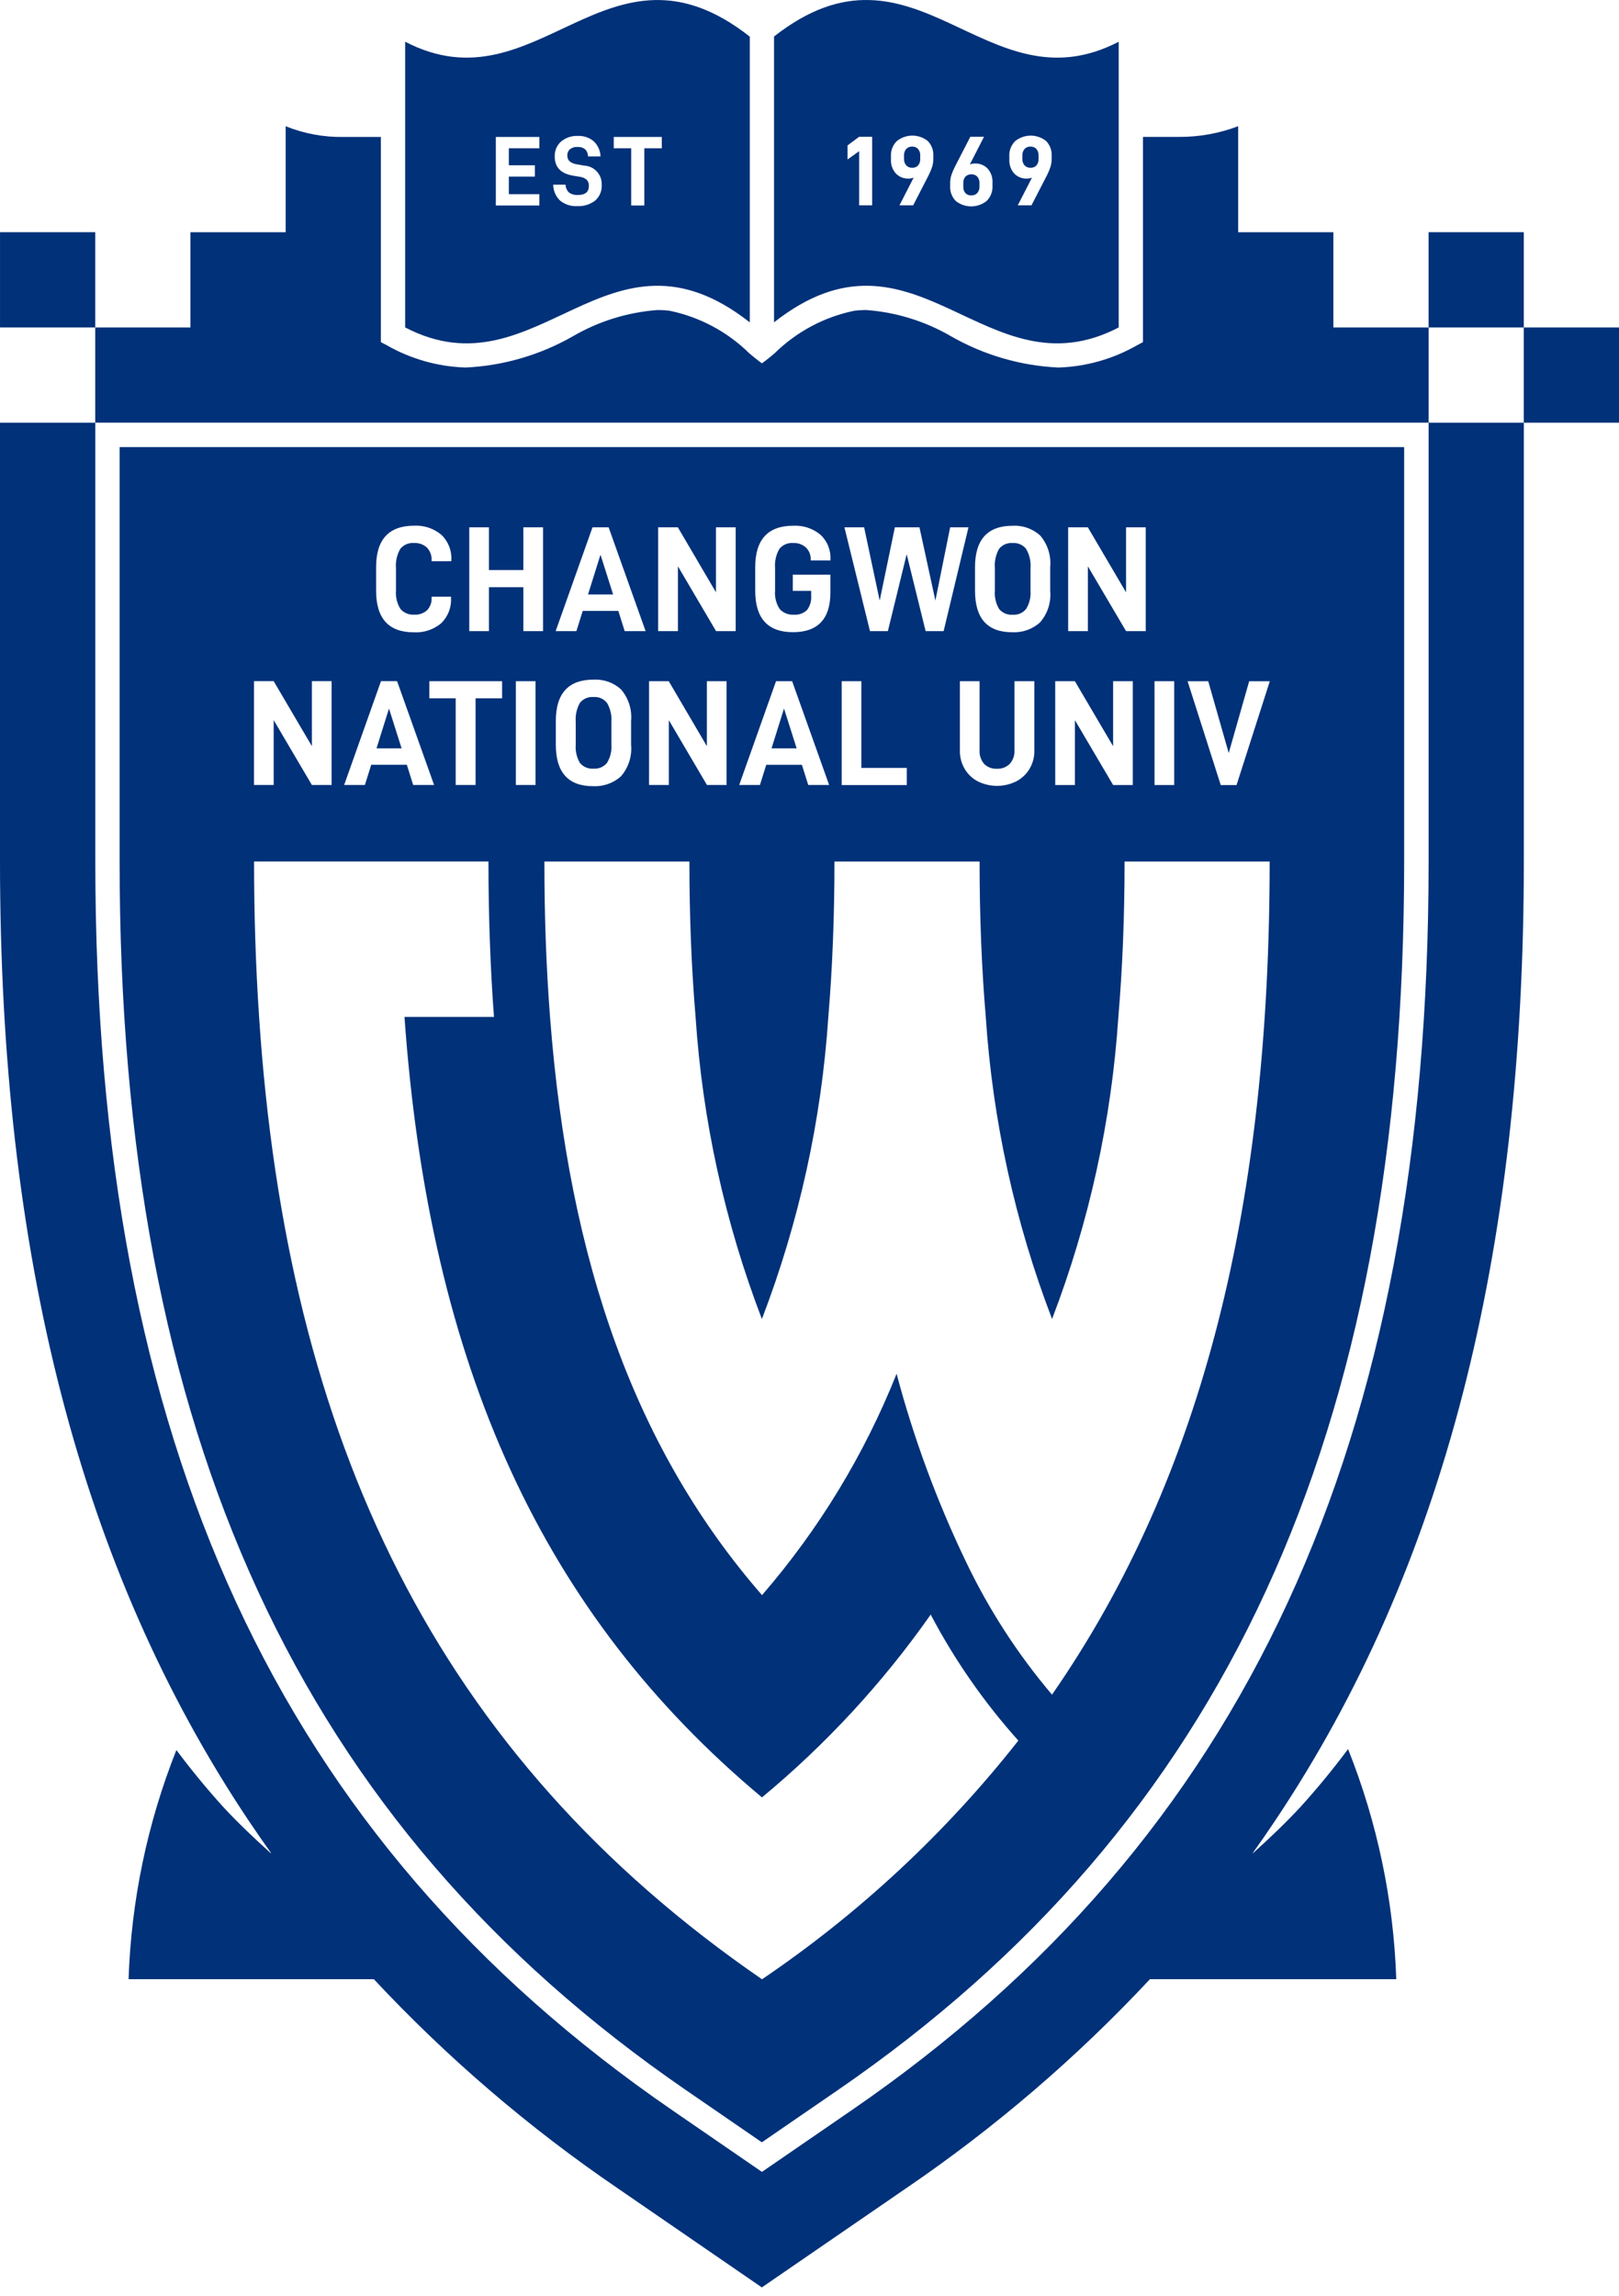 <svg xmlns="http://www.w3.org/2000/svg" width="91" height="129" viewBox="0 0 91 129" fill="none">
  <path d="M21.864 39.811L21.163 42.047H22.573L21.864 39.811Z" fill="#003179"/>
  <path d="M33.366 39.163C33.221 39.15 33.075 39.172 32.941 39.229C32.807 39.285 32.689 39.374 32.597 39.487C32.411 39.818 32.329 40.196 32.361 40.574V41.833C32.331 42.194 32.414 42.556 32.597 42.868C32.69 42.98 32.808 43.067 32.943 43.122C33.077 43.177 33.222 43.199 33.366 43.186C33.509 43.197 33.652 43.173 33.783 43.116C33.914 43.059 34.03 42.971 34.12 42.86C34.307 42.552 34.392 42.194 34.365 41.835V40.573C34.395 40.197 34.309 39.821 34.12 39.495C34.031 39.382 33.916 39.292 33.785 39.234C33.653 39.176 33.51 39.152 33.366 39.163Z" fill="#003179"/>
  <path d="M56.926 34.538C57.068 34.549 57.211 34.525 57.342 34.468C57.473 34.412 57.588 34.324 57.677 34.212C57.865 33.905 57.951 33.547 57.923 33.188V31.923C57.953 31.547 57.868 31.171 57.677 30.845C57.59 30.731 57.475 30.641 57.344 30.583C57.212 30.525 57.069 30.5 56.926 30.511C56.781 30.498 56.635 30.52 56.501 30.577C56.367 30.633 56.249 30.722 56.157 30.835C55.971 31.165 55.888 31.544 55.92 31.922V33.181C55.89 33.542 55.973 33.904 56.157 34.216C56.25 34.328 56.368 34.416 56.502 34.472C56.636 34.528 56.781 34.551 56.926 34.538Z" fill="#003179"/>
  <path d="M33.752 31.166L33.051 33.401H34.462L33.752 31.166Z" fill="#003179"/>
  <path d="M44.067 39.811L43.366 42.047H44.778L44.067 39.811Z" fill="#003179"/>
  <path d="M38.546 117.427L42.822 120.366L47.1 117.427C68.813 102.504 78.924 80.571 78.924 48.4V25.12H6.723V48.402C6.723 80.57 16.835 102.503 38.546 117.427ZM67.912 38.274L69.063 42.309L70.213 38.277H71.372L69.503 44.109H68.615L66.752 38.277L67.912 38.274ZM64.893 38.274H66V44.106H64.894L64.893 38.274ZM60.038 29.628H61.145L63.292 33.28V29.628H64.4V35.461H63.293L61.146 31.818V35.461H60.039L60.038 29.628ZM59.311 38.274H60.417L62.565 41.926V38.274H63.672V44.106H62.566L60.418 40.463V44.106H59.312L59.311 38.274ZM54.803 31.868C54.803 30.315 55.51 29.539 56.924 29.539C57.204 29.524 57.484 29.564 57.748 29.658C58.012 29.751 58.255 29.896 58.463 30.084C58.672 30.327 58.83 30.61 58.927 30.916C59.024 31.222 59.059 31.544 59.029 31.863V33.199C59.059 33.519 59.023 33.843 58.924 34.149C58.824 34.455 58.663 34.737 58.45 34.978C58.022 35.358 57.462 35.553 56.891 35.523C55.5 35.523 54.804 34.747 54.804 33.194L54.803 31.868ZM55.314 42.918C55.408 43.011 55.52 43.084 55.644 43.132C55.768 43.179 55.9 43.2 56.033 43.193C56.166 43.199 56.299 43.178 56.423 43.131C56.548 43.084 56.661 43.011 56.756 42.918C56.849 42.813 56.92 42.69 56.965 42.558C57.011 42.425 57.03 42.285 57.021 42.145V38.274H58.139V42.179C58.144 42.539 58.049 42.894 57.864 43.204C57.684 43.503 57.423 43.746 57.112 43.905C56.778 44.07 56.412 44.155 56.04 44.155C55.669 44.155 55.302 44.07 54.969 43.905C54.659 43.747 54.401 43.503 54.224 43.204C54.041 42.894 53.947 42.539 53.953 42.179V38.274H55.059V42.146C55.04 42.426 55.131 42.703 55.314 42.918ZM48.57 29.628L49.445 33.743L50.298 29.628H51.681L52.576 33.743L53.405 29.628H54.436L53.039 35.46H52.027L50.962 31.14L49.905 35.46H48.899L47.463 29.628H48.57ZM47.309 38.273H48.416V43.147H50.969V44.11H47.309V38.273ZM42.449 31.867C42.449 30.314 43.163 29.538 44.592 29.538C45.144 29.51 45.687 29.689 46.113 30.041C46.303 30.217 46.453 30.433 46.55 30.674C46.648 30.914 46.692 31.173 46.678 31.432V31.491H45.568V31.432C45.572 31.31 45.551 31.189 45.507 31.076C45.462 30.962 45.395 30.859 45.31 30.772C45.212 30.681 45.097 30.611 44.971 30.566C44.846 30.521 44.712 30.502 44.579 30.511C44.433 30.498 44.286 30.521 44.151 30.579C44.017 30.636 43.898 30.726 43.806 30.84C43.618 31.169 43.534 31.546 43.565 31.923V33.182C43.534 33.546 43.624 33.91 43.823 34.217C43.923 34.328 44.047 34.414 44.186 34.469C44.324 34.525 44.474 34.547 44.622 34.535C44.757 34.547 44.893 34.53 45.021 34.484C45.149 34.439 45.265 34.367 45.362 34.272C45.534 34.045 45.616 33.763 45.594 33.478V33.199H44.562V32.286H46.675V33.284C46.675 34.774 45.973 35.52 44.57 35.52C43.156 35.52 42.449 34.743 42.449 33.191V31.867ZM43.619 38.273H44.524L46.604 44.105H45.429L45.073 42.972H43.069L42.714 44.105H41.548L43.619 38.273ZM36.993 29.628H38.101L40.243 33.279V29.628H41.351V35.46H40.247L38.104 31.817V35.46H36.993V29.628ZM36.482 38.273H37.589L39.732 41.925V38.273H40.839V44.105H39.736L37.593 40.462V44.105H36.482V38.273ZM33.303 29.628H34.209L36.288 35.46H35.112L34.756 34.326H32.754L32.398 35.46H31.232L33.303 29.628ZM35.472 40.514V41.848C35.502 42.169 35.466 42.492 35.366 42.798C35.266 43.104 35.105 43.387 34.892 43.628C34.463 44.007 33.901 44.203 33.329 44.172C31.938 44.172 31.242 43.395 31.241 41.843V40.514C31.241 38.961 31.948 38.185 33.363 38.185C33.643 38.17 33.923 38.21 34.187 38.303C34.451 38.397 34.694 38.542 34.902 38.73C35.112 38.973 35.271 39.257 35.369 39.563C35.467 39.87 35.502 40.193 35.472 40.514ZM38.75 48.404C38.75 51.491 38.866 54.403 39.097 57.139C39.482 62.95 40.738 68.671 42.824 74.109C44.912 68.672 46.171 62.951 46.558 57.139C46.788 54.4 46.903 51.488 46.903 48.404H55.06C55.06 51.491 55.176 54.403 55.408 57.139C55.793 62.95 57.049 68.671 59.134 74.109C61.219 68.671 62.475 62.95 62.86 57.139C63.093 54.4 63.209 51.488 63.209 48.404H71.364C71.364 67.352 67.731 82.825 59.131 95.215C57.192 92.93 55.558 90.402 54.271 87.696C52.653 84.322 51.355 80.803 50.395 77.186C48.586 81.725 46.029 85.929 42.831 89.624C35.807 81.548 31.986 71.12 30.916 57.139C30.703 54.371 30.597 51.459 30.599 48.404H38.75ZM26.376 29.628H27.483V32.027H29.417V29.628H30.523V35.46H29.417V32.993H27.483V35.462H26.376V29.628ZM30.102 38.273V44.105H28.995V38.274L30.102 38.273ZM24.131 39.234V38.274H28.222V39.234H26.731V44.104H25.613V39.234H24.131ZM21.14 31.865C21.14 30.312 21.854 29.536 23.283 29.536C23.836 29.508 24.379 29.689 24.804 30.044C24.997 30.226 25.147 30.449 25.245 30.695C25.342 30.942 25.385 31.207 25.369 31.472V31.532H24.26V31.48C24.267 31.351 24.247 31.221 24.203 31.1C24.159 30.978 24.09 30.866 24.002 30.771C23.904 30.68 23.789 30.61 23.663 30.565C23.538 30.52 23.404 30.501 23.27 30.51C23.125 30.497 22.978 30.52 22.843 30.578C22.709 30.636 22.59 30.725 22.498 30.84C22.31 31.168 22.226 31.545 22.257 31.922V33.181C22.228 33.543 22.315 33.904 22.507 34.213C22.602 34.324 22.723 34.411 22.859 34.467C22.995 34.523 23.143 34.546 23.289 34.534C23.421 34.543 23.552 34.525 23.676 34.481C23.8 34.437 23.914 34.369 24.011 34.28C24.097 34.187 24.163 34.078 24.206 33.959C24.249 33.84 24.268 33.714 24.261 33.587V33.524H25.351V33.582C25.367 33.848 25.326 34.115 25.23 34.364C25.133 34.613 24.984 34.838 24.792 35.024C24.363 35.379 23.817 35.558 23.261 35.527C21.848 35.527 21.141 34.751 21.14 33.198V31.865ZM21.414 38.271H22.319L24.399 44.104H23.224L22.868 42.97H20.865L20.51 44.104H19.344L21.414 38.271ZM14.277 38.271H15.383L17.53 41.923V38.271H18.639V44.104H17.53L15.383 40.46V44.104H14.277V38.271ZM14.277 48.402H27.455C27.455 51.458 27.561 54.394 27.765 57.137H22.735C24.132 76.801 30.521 90.715 42.828 100.987C46.433 98.001 49.622 94.547 52.312 90.716C53.657 93.27 55.312 95.647 57.239 97.796C53.157 102.983 48.297 107.507 42.831 111.207C24.507 98.611 16.134 80.895 14.563 57.14C14.374 54.314 14.28 51.402 14.28 48.404L14.277 48.402Z" fill="#003179"/>
  <path d="M80.299 48.402C80.299 81.061 69.998 103.353 47.881 118.556L42.826 122.029L37.775 118.556C15.656 103.353 5.357 81.061 5.357 48.402V23.749H0V48.403C0 70.501 4.516 88.143 13.956 102.263L13.991 102.315C14.391 102.912 14.799 103.502 15.217 104.085C15.223 104.102 15.231 104.12 15.236 104.138C14.305 103.299 13.387 102.432 12.535 101.511C11.613 100.494 10.742 99.428 9.913 98.33C8.283 102.434 7.374 106.789 7.227 111.203H21.014C25.14 115.618 29.743 119.563 34.739 122.963L42.821 128.519L50.909 122.963C55.905 119.563 60.508 115.618 64.634 111.203H78.481C78.332 106.769 77.416 102.394 75.772 98.274C74.934 99.391 74.047 100.476 73.109 101.511C72.254 102.432 71.339 103.302 70.408 104.138L70.422 104.101C70.847 103.508 71.262 102.908 71.667 102.302L71.691 102.265C81.134 88.149 85.651 70.5 85.651 48.399V23.749H80.299V48.402Z" fill="#003179"/>
  <path d="M91 18.398H85.648V23.75H91V18.398Z" fill="#003179"/>
  <path d="M85.649 13.046H80.297V18.398H85.649V13.046Z" fill="#003179"/>
  <path d="M5.353 13.046H0.001V18.398H5.353V13.046Z" fill="#003179"/>
  <path d="M80.298 18.398H74.946V13.047H69.594V7.091C68.526 7.497 67.391 7.701 66.247 7.692H64.243V19.223L63.917 19.396C62.572 20.167 61.059 20.597 59.51 20.65H59.484C57.364 20.55 55.297 19.948 53.455 18.894C51.995 18.045 50.361 17.54 48.678 17.418C48.46 17.418 48.242 17.432 48.026 17.458C46.337 17.804 44.785 18.629 43.554 19.835C43.368 19.995 43.21 20.128 43.088 20.218L42.827 20.415L42.565 20.218C42.446 20.125 42.285 19.996 42.099 19.835C40.868 18.63 39.316 17.804 37.628 17.458C37.411 17.432 37.194 17.418 36.975 17.418C35.292 17.54 33.658 18.045 32.2 18.894C30.356 19.948 28.289 20.55 26.168 20.65C24.61 20.601 23.087 20.17 21.734 19.395L21.408 19.223V7.695H19.328C18.208 7.717 17.095 7.512 16.056 7.093V13.047H10.704V18.398H5.353V23.748H80.298V18.398Z" fill="#003179"/>
  <path d="M57.921 9.426C57.983 9.43 58.045 9.42 58.102 9.397C58.159 9.375 58.211 9.34 58.254 9.296C58.34 9.194 58.383 9.063 58.375 8.93V8.743C58.384 8.608 58.34 8.475 58.254 8.371C58.212 8.325 58.16 8.29 58.103 8.267C58.045 8.243 57.983 8.233 57.921 8.236C57.859 8.233 57.797 8.244 57.739 8.267C57.681 8.29 57.629 8.326 57.586 8.371C57.5 8.475 57.456 8.608 57.464 8.743V8.917C57.455 9.053 57.499 9.186 57.586 9.29C57.629 9.335 57.681 9.371 57.739 9.394C57.797 9.418 57.859 9.429 57.921 9.426Z" fill="#003179"/>
  <path d="M54.597 10.978C54.659 10.981 54.721 10.971 54.779 10.948C54.837 10.925 54.889 10.889 54.932 10.844C55.018 10.74 55.062 10.607 55.054 10.471V10.298C55.063 10.163 55.019 10.029 54.932 9.925C54.889 9.881 54.836 9.846 54.778 9.824C54.721 9.801 54.659 9.791 54.597 9.794C54.535 9.791 54.473 9.801 54.416 9.824C54.359 9.846 54.307 9.881 54.264 9.925C54.179 10.028 54.136 10.159 54.145 10.292V10.479C54.136 10.614 54.178 10.747 54.264 10.851C54.307 10.895 54.359 10.93 54.416 10.951C54.474 10.973 54.535 10.982 54.597 10.978Z" fill="#003179"/>
  <path d="M51.27 9.426C51.332 9.43 51.393 9.42 51.451 9.397C51.508 9.375 51.56 9.34 51.603 9.296C51.688 9.194 51.731 9.062 51.723 8.93V8.743C51.732 8.608 51.689 8.475 51.603 8.371C51.56 8.325 51.509 8.29 51.451 8.267C51.394 8.244 51.332 8.233 51.27 8.236C51.208 8.233 51.146 8.244 51.088 8.267C51.03 8.29 50.978 8.325 50.935 8.371C50.848 8.475 50.805 8.608 50.813 8.743V8.917C50.804 9.053 50.847 9.186 50.935 9.29C50.978 9.335 51.03 9.371 51.088 9.395C51.145 9.418 51.208 9.429 51.27 9.426Z" fill="#003179"/>
  <path d="M62.88 18.398V2.345C55.388 6.235 51.489 -4.212 43.507 2.051V18.109C51.489 11.842 55.388 22.288 62.88 18.398ZM56.732 8.784C56.723 8.627 56.748 8.469 56.804 8.322C56.86 8.175 56.947 8.041 57.059 7.93C57.304 7.731 57.61 7.622 57.926 7.62C58.242 7.618 58.548 7.724 58.796 7.92C58.904 8.03 58.988 8.161 59.042 8.306C59.097 8.45 59.12 8.604 59.111 8.758V8.935C59.111 9.082 59.09 9.227 59.047 9.367C58.997 9.524 58.934 9.676 58.861 9.822L57.978 11.536H57.207L58.006 9.978C57.918 10.016 57.823 10.036 57.727 10.034C57.593 10.04 57.459 10.018 57.334 9.968C57.21 9.918 57.097 9.843 57.004 9.747C56.814 9.531 56.717 9.249 56.733 8.962L56.732 8.784ZM53.407 10.286C53.407 10.138 53.428 9.991 53.471 9.85C53.521 9.695 53.584 9.543 53.658 9.398L54.54 7.684H55.309L54.512 9.242C54.6 9.203 54.695 9.184 54.791 9.186C54.925 9.18 55.059 9.202 55.184 9.252C55.309 9.302 55.421 9.377 55.514 9.474C55.704 9.689 55.801 9.97 55.785 10.257V10.435C55.794 10.592 55.77 10.75 55.714 10.897C55.658 11.044 55.571 11.178 55.459 11.289C55.214 11.487 54.908 11.595 54.593 11.596C54.277 11.597 53.971 11.491 53.724 11.295C53.615 11.185 53.531 11.054 53.477 10.909C53.422 10.765 53.398 10.611 53.407 10.456V10.286ZM50.078 8.784C50.069 8.627 50.094 8.469 50.15 8.322C50.206 8.175 50.293 8.041 50.405 7.93C50.651 7.731 50.957 7.621 51.273 7.619C51.59 7.617 51.897 7.723 52.145 7.92C52.253 8.03 52.337 8.161 52.391 8.306C52.446 8.45 52.469 8.604 52.46 8.758V8.935C52.46 9.082 52.439 9.227 52.396 9.367C52.346 9.524 52.283 9.676 52.209 9.822L51.327 11.536H50.557L51.355 9.978C51.267 10.016 51.172 10.036 51.076 10.034C50.942 10.04 50.808 10.018 50.683 9.968C50.559 9.919 50.446 9.843 50.353 9.747C50.162 9.531 50.063 9.25 50.078 8.963V8.784ZM47.638 8.962V8.17L48.29 7.685H49.021V11.537H48.29V8.493L47.638 8.962Z" fill="#003179"/>
  <path d="M42.143 18.113V2.058C34.158 -4.215 30.256 6.235 22.773 2.344V18.398C30.256 22.289 34.158 11.839 42.143 18.113ZM34.497 7.695H37.198V8.331H36.215V11.547H35.477V8.331H34.497V7.695ZM32.977 10.1C32.867 10.006 32.73 9.949 32.586 9.934L32.224 9.872C31.528 9.757 31.18 9.399 31.181 8.8C31.173 8.641 31.201 8.483 31.262 8.336C31.323 8.19 31.416 8.059 31.535 7.952C31.798 7.734 32.134 7.622 32.475 7.638C32.803 7.621 33.126 7.729 33.376 7.941C33.608 8.163 33.744 8.468 33.754 8.789H33.05C33.051 8.714 33.037 8.64 33.01 8.571C32.982 8.502 32.94 8.439 32.888 8.386C32.767 8.292 32.616 8.247 32.463 8.257C32.309 8.245 32.156 8.291 32.034 8.386C31.985 8.431 31.946 8.487 31.921 8.549C31.896 8.611 31.885 8.678 31.889 8.745C31.886 8.804 31.896 8.863 31.918 8.918C31.94 8.973 31.974 9.023 32.017 9.064C32.133 9.155 32.272 9.213 32.419 9.231L32.826 9.304C32.962 9.309 33.096 9.341 33.221 9.399C33.345 9.456 33.456 9.537 33.549 9.638C33.641 9.739 33.713 9.856 33.76 9.985C33.806 10.114 33.827 10.25 33.821 10.386C33.831 10.553 33.802 10.72 33.738 10.874C33.673 11.028 33.574 11.165 33.448 11.274C33.16 11.491 32.805 11.6 32.445 11.581C32.096 11.602 31.751 11.492 31.48 11.271C31.359 11.155 31.263 11.016 31.197 10.862C31.131 10.708 31.096 10.543 31.094 10.375H31.787C31.793 10.546 31.867 10.708 31.991 10.825C32.135 10.922 32.306 10.968 32.479 10.956C32.892 10.956 33.099 10.787 33.099 10.448C33.103 10.385 33.095 10.321 33.074 10.261C33.053 10.201 33.02 10.146 32.977 10.1ZM27.869 7.695H30.315V8.331H28.601V9.286H30.064V9.923H28.601V10.911H30.315V11.547H27.869V7.695Z" fill="#003179"/>
</svg>